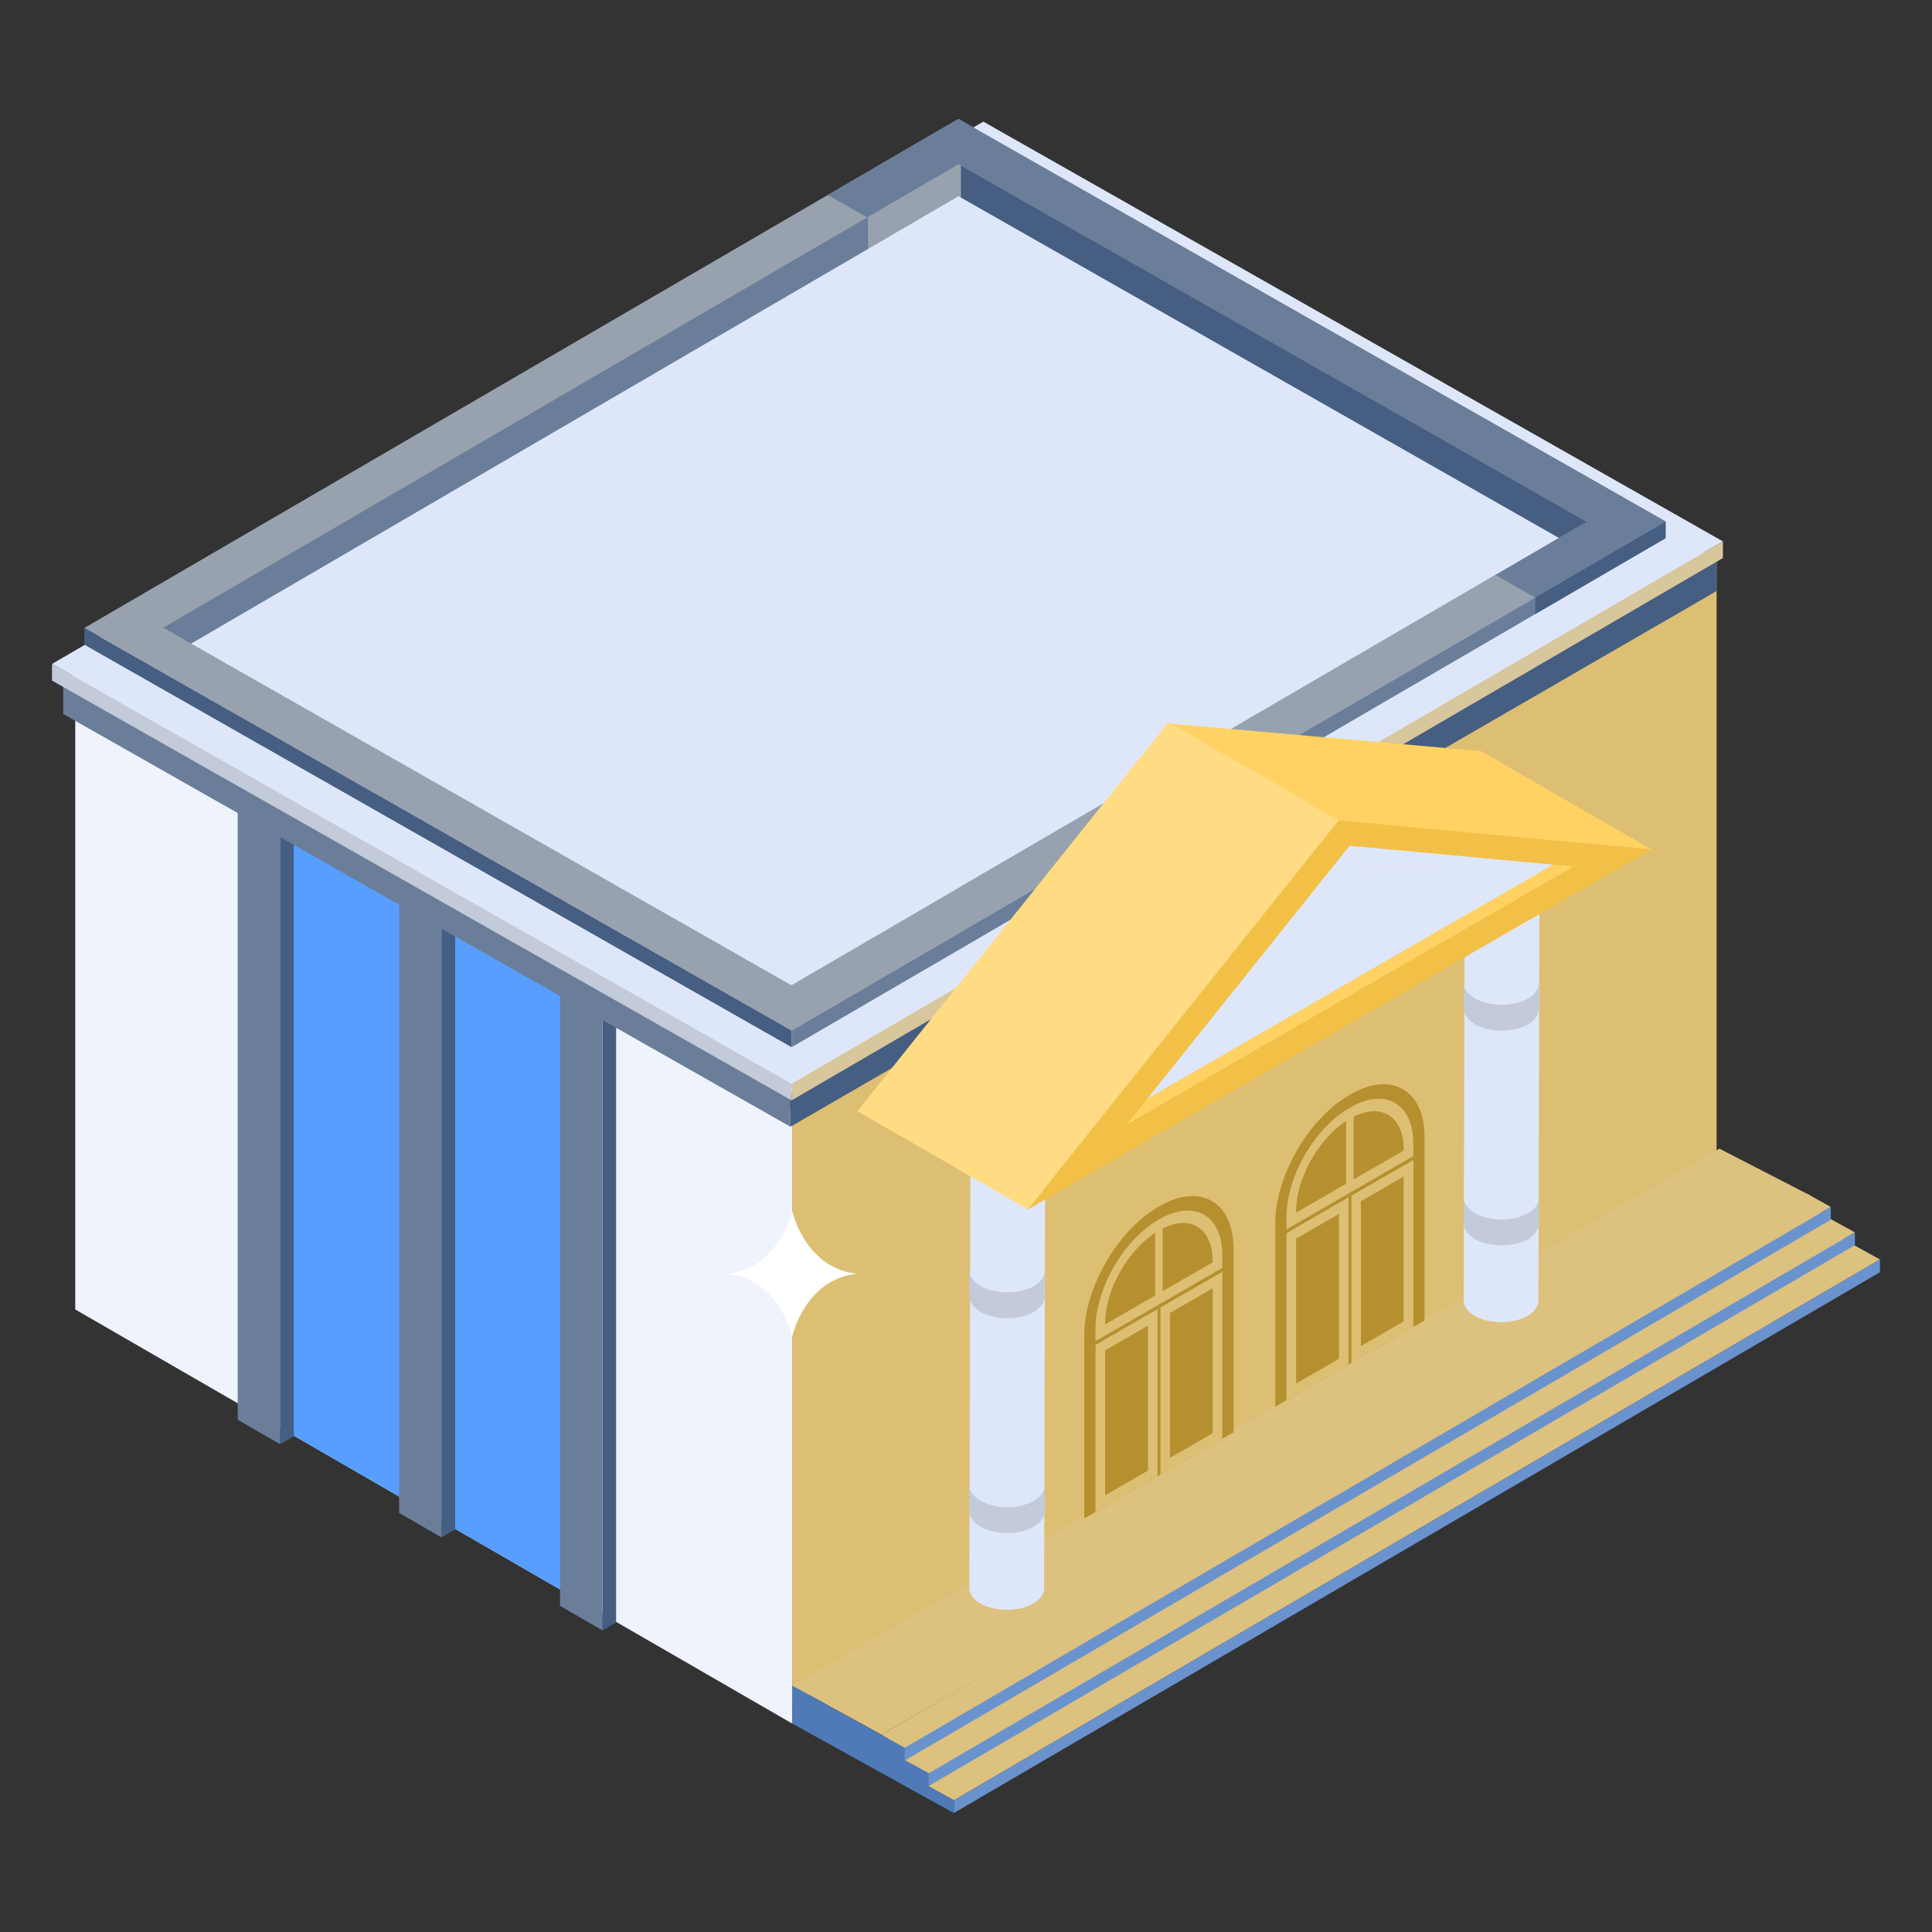 <svg xmlns="http://www.w3.org/2000/svg" xml:space="preserve" id="Courthouse" x="0" y="0" version="1.1" viewBox="0 0 68 68" enable-background="new 0 0 68 68">
  <rect x="0" y="0" width="68" height="68" fill="#333333" stroke="none"/>
  <g fill="#1d3054" class="color000000 svgShape">
    <g fill="#1d3054" class="color000000 svgShape">
      <g fill="#1d3054" class="color000000 svgShape">
        <g fill="#1d3054" class="color000000 svgShape">
          <g fill="#1d3054" class="color000000 svgShape">
            <g fill="#1d3054" class="color000000 svgShape">
              <polygon points="60.419 40.984 27.883 59.956 27.883 38.402 60.419 19.431" fill="#ddbf74" class="colorffd576 svgShape"></polygon>
            </g>
            <g fill="#1d3054" class="color000000 svgShape">
              <polygon points="27.882 39.11 27.882 60.663 2.648 46.088 2.648 24.534" fill="#eff3fc" class="colorffc11e svgShape"></polygon>
              <polygon points="21.041 35.158 8.846 28.114 8.846 49.668 21.041 56.712" fill="#589eff" class="color58a4ff svgShape"></polygon>
              <linearGradient id="SVGID_1_" x1="282.836" x2="285.115" y1="-893.043" y2="-893.043" gradientTransform="matrix(.866 .5 0 1.155 -230.889 921.149)" gradientUnits="userSpaceOnUse">
                <stop offset="0" stop-color="#d1c099" class="stopColor99c3d1 svgShape"></stop>
                <stop offset="1" stop-color="#7796c2" class="stopColor77b0c2 svgShape"></stop>
              </linearGradient>
              <polygon points="15.542 32.51 14.047 31.647 14.526 31.371 16.02 32.234" fill="url(#SVGID_1_)"></polygon>
              <g fill="#1d3054" class="color000000 svgShape">
                <linearGradient id="SVGID_00000139255168034465686330000009995820787597517460_" x1="276.277" x2="278.555" y1="-893.042" y2="-893.042" gradientTransform="matrix(.866 .5 0 1.155 -230.889 921.149)" gradientUnits="userSpaceOnUse">
                  <stop offset="0" stop-color="#d1c099" class="stopColor99c3d1 svgShape"></stop>
                  <stop offset="1" stop-color="#7796c2" class="stopColor77b0c2 svgShape"></stop>
                </linearGradient>
                <polygon points="9.862 29.23 8.367 28.367 8.845 28.091 10.34 28.954" fill="url(#SVGID_00000139255168034465686330000009995820787597517460_)"></polygon>
                <linearGradient id="SVGID_00000008855950723734712320000006304986224597651346_" x1="289.378" x2="291.657" y1="-893.043" y2="-893.043" gradientTransform="matrix(.866 .5 0 1.155 -230.889 921.149)" gradientUnits="userSpaceOnUse">
                  <stop offset="0" stop-color="#d1c099" class="stopColor99c3d1 svgShape"></stop>
                  <stop offset="1" stop-color="#7796c2" class="stopColor77b0c2 svgShape"></stop>
                </linearGradient>
                <polygon points="21.207 35.78 19.712 34.917 20.191 34.641 21.686 35.504" fill="url(#SVGID_00000008855950723734712320000006304986224597651346_)"></polygon>
              </g>
            </g>
            <g fill="#1d3054" class="color000000 svgShape">
              <g fill="#1d3054" class="color000000 svgShape">
                <polygon points="33.574 63.363 31.01 61.948 63.605 42.914 66.169 44.329" fill="#ddc17f" class="color81dd7f svgShape"></polygon>
                <polygon points="33.574 63.811 66.169 44.777 66.169 44.329 33.574 63.363" fill="#6a93cd" class="color6ccd6a svgShape"></polygon>
              </g>
              <g fill="#1d3054" class="color000000 svgShape">
                <polygon points="32.752 62.361 31.071 61.436 63.605 42.451 65.287 43.376" fill="#ddc17f" class="color81dd7f svgShape"></polygon>
                <polygon points="32.692 62.859 65.287 43.824 65.287 43.376 32.692 62.411" fill="#6a93cd" class="color6ccd6a svgShape"></polygon>
              </g>
              <g fill="#1d3054" class="color000000 svgShape">
                <polygon points="31.785 61.536 31.027 61.056 63.605 42.014 64.437 42.483" fill="#ddc17f" class="color81dd7f svgShape"></polygon>
                <polygon points="31.844 61.964 64.437 42.931 64.437 42.483 31.844 61.516" fill="#6a93cd" class="color6ccd6a svgShape"></polygon>
              </g>
            </g>
            <g fill="#1d3054" class="color000000 svgShape">
              <polygon points="31.027 61.056 27.882 59.328 60.518 40.429 63.677 42.056" fill="#ddc17f" class="color81dd7f svgShape"></polygon>
            </g>
            <g fill="#1d3054" class="color000000 svgShape">
              <polygon points="8.867 48.882 9.273 48.634 9.273 48.349 8.867 48.597" fill="#d0d6e3" class="colore3dcd0 svgShape"></polygon>
            </g>
            <polygon points="10.34 50.558 9.862 50.834 9.862 29.23 10.34 28.954" fill="#455e81" class="color4b5d6b svgShape"></polygon>
            <polygon points="16.02 53.837 15.542 54.113 15.542 32.51 16.02 32.234" fill="#455e81" class="color4b5d6b svgShape"></polygon>
            <polygon points="9.862 50.834 8.367 49.971 8.367 28.367 9.862 29.23" fill="#6a7e9a" class="color788896 svgShape"></polygon>
            <polygon points="15.542 54.113 14.047 53.25 14.047 31.647 15.542 32.51" fill="#6a7e9a" class="color788896 svgShape"></polygon>
            <polygon points="21.686 57.108 21.207 57.384 21.207 35.78 21.686 35.504" fill="#455e81" class="color4b5d6b svgShape"></polygon>
            <polygon points="21.207 57.384 19.712 56.521 19.712 34.917 21.207 35.78" fill="#6a7e9a" class="color788896 svgShape"></polygon>
            <g fill="#1d3054" class="color000000 svgShape">
              <polygon points="34.606 35.673 34.064 35.3 41.914 30.812 42.456 31.185" fill="#f3f6fb" class="colorfdfcf7 svgShape"></polygon>
              <polygon points="27.82 39.657 2.225 25.13 2.225 23.976 27.82 38.503" fill="#6a7e9a" class="color788896 svgShape"></polygon>
              <polygon points="27.82 39.657 60.419 20.803 60.419 19.649 27.82 38.503" fill="#455e81" class="color4b5d6b svgShape"></polygon>
              <g fill="#1d3054" class="color000000 svgShape">
                <polygon points="27.82 38.503 2.225 23.976 34.651 5.094 60.246 19.621" fill="#f3f6fb" class="colorfdfcf7 svgShape"></polygon>
                <g fill="#1d3054" class="color000000 svgShape">
                  <polygon points="27.861 38.142 1.831 23.368 34.611 4.281 60.641 19.055" fill="#dee7fa" class="colordfe7ed svgShape"></polygon>
                  <polygon points="27.861 38.729 1.831 23.955 1.831 23.368 27.861 38.142" fill="#c3cad9" class="colorc3cfd9 svgShape"></polygon>
                  <polygon points="27.861 38.729 60.641 19.642 60.641 19.055 27.861 38.142" fill="#d8c69c" class="color9fb3c1 svgShape"></polygon>
                </g>
                <g fill="#1d3054" class="color000000 svgShape">
                  <polygon points="27.861 36.272 2.968 22.103 33.731 4.186 58.624 18.355" fill="#98a2af" class="color98a5af svgShape"></polygon>
                  <polygon points="58.623 18.351 54.029 21.03 29.139 6.867 33.732 4.188" fill="#6a7e9a" class="color788896 svgShape"></polygon>
                  <polygon points="55.849 18.365 54.867 18.933 27.855 34.68 6.726 22.653 5.744 22.093 33.737 5.778" fill="#6a7e9a" class="color788896 svgShape"></polygon>
                  <polygon points="33.737 5.778 30.553 7.634 30.553 19.142 30.397 19.142 30.397 33.198 54.866 18.933 55.849 18.365" fill="#98a2af" class="color98a5af svgShape"></polygon>
                  <polygon points="33.821 5.826 33.821 31.202 54.866 18.933 55.849 18.365" fill="#455e81" class="color4b5d6b svgShape"></polygon>
                  <polygon points="54.867 18.933 27.855 34.68 6.726 22.653 33.737 6.906" fill="#dee7fa" class="colordfe7ed svgShape"></polygon>
                  <polygon points="27.861 36.859 2.968 22.69 2.968 22.103 27.861 36.272" fill="#455e81" class="color4b5d6b svgShape"></polygon>
                  <polygon points="27.861 36.859 58.624 18.942 58.624 18.355 27.861 36.272" fill="#6a7e9a" class="color788896 svgShape"></polygon>
                  <polygon points="54.036 21.027 54.036 21.614 58.624 18.942 58.624 18.355" fill="#455e81" class="color4b5d6b svgShape"></polygon>
                </g>
              </g>
            </g>
          </g>
        </g>
        <polygon points="33.575 63.362 33.575 63.814 27.882 60.663 27.882 59.328 31.848 61.517 31.848 61.949 32.692 62.41 32.692 62.882" fill="#4f7ab7" class="color52b74f svgShape"></polygon>
      </g>
      <g fill="#1d3054" class="color000000 svgShape">
        <g fill="#1d3054" class="color000000 svgShape">
          <g fill="#1d3054" class="color000000 svgShape">
            <g enable-background="new" fill="#1d3054" class="color000000 svgShape">
              <g fill="#1d3054" class="color000000 svgShape">
                <path d="M54.184,30.571L54.147,45.779
								c-0.001,0.194-0.128,0.387-0.382,0.535c-0.512,0.298-1.345,0.298-1.86,0
								c-0.26-0.15-0.39-0.348-0.389-0.545l0.037-15.208
								c-0.001,0.197,0.13,0.395,0.39,0.545c0.515,0.298,1.348,0.298,1.86,0
								C54.056,30.958,54.183,30.765,54.184,30.571z" fill="#dee7fa" class="colordfe7ed svgShape"></path>
              </g>
              <g fill="#1d3054" class="color000000 svgShape">
                <path d="M53.796,30.028c0.515,0.297,0.518,0.78,0.006,1.077
								c-0.512,0.298-1.345,0.298-1.86,0c-0.515-0.298-0.521-0.781-0.009-1.079
								C52.445,29.729,53.28,29.731,53.796,30.028z" fill="#dee7fa" class="colordfe7ed svgShape"></path>
              </g>
            </g>
          </g>
          <path d="M54.165 42.155v.91c0 .198-.129.385-.376.544-.524.296-1.354.296-1.878 0-.257-.158-.396-.356-.396-.554v-.9c0 .198.138.386.396.544.524.297 1.354.297 1.878 0C54.036 42.551 54.165 42.353 54.165 42.155zM54.165 34.597v.91c0 .198-.129.386-.376.544-.524.297-1.354.297-1.878 0-.257-.158-.396-.356-.396-.554v-.9c0 .198.138.386.396.544.524.297 1.354.297 1.878 0C54.036 34.993 54.165 34.795 54.165 34.597z" fill="#c3cad9" class="colorc3cfd9 svgShape"></path>
        </g>
        <g fill="#1d3054" class="color000000 svgShape">
          <g enable-background="new" fill="#1d3054" class="color000000 svgShape">
            <g fill="#1d3054" class="color000000 svgShape">
              <path d="M36.787,40.695l-0.037,15.208
							c-0.001,0.194-0.128,0.387-0.382,0.535c-0.512,0.298-1.345,0.298-1.86,0
							c-0.26-0.15-0.39-0.348-0.39-0.545l0.037-15.208
							c-0.001,0.197,0.13,0.395,0.389,0.545c0.515,0.297,1.348,0.297,1.86,0
							C36.659,41.082,36.787,40.889,36.787,40.695z" fill="#dee7fa" class="colordfe7ed svgShape"></path>
            </g>
            <g fill="#1d3054" class="color000000 svgShape">
              <path d="M36.399,40.153c0.515,0.298,0.518,0.78,0.006,1.078
							c-0.512,0.297-1.345,0.297-1.86,0c-0.515-0.298-0.521-0.782-0.009-1.079
							C35.048,39.854,35.884,39.855,36.399,40.153z" fill="#dee7fa" class="colordfe7ed svgShape"></path>
            </g>
          </g>
        </g>
        <path d="M36.768 52.28v.91c0 .198-.129.386-.376.544-.524.297-1.354.297-1.879 0-.257-.158-.396-.356-.396-.554v-.9c0 .198.139.386.396.544.524.297 1.354.297 1.879 0C36.639 52.675 36.768 52.478 36.768 52.28zM36.768 44.721v.91c0 .198-.129.386-.376.544-.524.297-1.354.297-1.879 0-.257-.158-.396-.356-.396-.554v-.9c0 .198.139.386.396.544.524.297 1.354.297 1.879 0C36.639 45.117 36.768 44.919 36.768 44.721z" fill="#c3cad9" class="colorc3cfd9 svgShape"></path>
      </g>
      <g fill="#1d3054" class="color000000 svgShape">
        <g fill="#1d3054" class="color000000 svgShape">
          <g fill="#1d3054" class="color000000 svgShape">
            <polygon points="47.203 28.932 58.123 29.897 52.126 26.437 41.207 25.472" fill="#ffd263" class="colorff6363 svgShape"></polygon>
          </g>
        </g>
        <g fill="#1d3054" class="color000000 svgShape">
          <g fill="#1d3054" class="color000000 svgShape">
            <polygon points="36.176 42.569 47.122 28.875 41.126 25.415 30.179 39.108" fill="#ffdc83" class="colorff8383 svgShape"></polygon>
          </g>
        </g>
        <g fill="#1d3054" class="color000000 svgShape">
          <g fill="#1d3054" class="color000000 svgShape">
            <g fill="#1d3054" class="color000000 svgShape">
              <g fill="#1d3054" class="color000000 svgShape">
                <polygon points="55.295 30.065 53.744 30.958 55.197 31.091 56.747 30.198" fill="#ffd263" class="colorff6363 svgShape"></polygon>
                <polygon points="39.364 39.258 37.917 41.068 55.197 31.091 53.744 30.958" fill="#ffd263" class="colorff6363 svgShape"></polygon>
                <polygon points="55.295 30.065 47.312 29.322 46.54 30.29 53.744 30.958" fill="#dee7fa" class="colordfe7ed svgShape"></polygon>
                <polygon points="46.54 30.29 39.364 39.258 53.744 30.958" fill="#dee7fa" class="colordfe7ed svgShape"></polygon>
              </g>
              <path d="M47.501,29.767l7.876,0.732l-15.714,9.072L47.501,29.767
							L47.501,29.767z M47.122,28.875L36.176,42.569l21.947-12.671L47.122,28.875
							L47.122,28.875z" fill="#f2c046" class="colorf24646 svgShape"></path>
            </g>
          </g>
        </g>
      </g>
      <g fill="#1d3054" class="color000000 svgShape">
        <g fill="#1d3054" class="color000000 svgShape">
          <g fill="#1d3054" class="color000000 svgShape">
            <path d="M38.163,53.445v-6.454c0-1.659,1.169-3.683,2.605-4.512L40.812,42.453
						c1.436-0.829,2.605-0.155,2.605,1.504v6.454L38.163,53.445z" fill="#b68f2f" class="colorc15657 svgShape"></path>
            <g fill="#1d3054" class="color000000 svgShape">
              <g fill="#1d3054" class="color000000 svgShape">
                <path d="M38.558,47.333v5.883l2.185-1.261v-5.883L38.558,47.333z
								 M40.404,51.759l-1.507,0.87v-5.1l1.507-0.87V51.759z" fill="#ddbf74" class="colorffd576 svgShape"></path>
              </g>
              <g fill="#1d3054" class="color000000 svgShape">
                <path d="M40.837,46.018v5.883l2.185-1.261v-5.883L40.837,46.018z
								 M42.683,50.444l-1.507,0.87v-5.1l1.507-0.87V50.444z" fill="#ddbf74" class="colorffd576 svgShape"></path>
              </g>
              <polygon points="40.837 51.901 40.743 51.955 40.743 46.072 40.837 46.018" fill="#b68f2f" class="colorc15657 svgShape"></polygon>
            </g>
            <polygon points="43.022 44.756 38.558 47.333 38.558 47.203 43.022 44.626" fill="#b68f2f" class="colorc15657 svgShape"></polygon>
            <g fill="#1d3054" class="color000000 svgShape">
              <g fill="#1d3054" class="color000000 svgShape">
                <path d="M40.812,42.91l-0.045,0.026C39.548,43.64,38.558,45.353,38.558,46.762
								v0.441l4.464-2.577v-0.441C43.022,42.776,42.033,42.205,40.812,42.91z
								 M42.683,44.43l-3.786,2.186v-0.049c0-1.191,0.839-2.644,1.87-3.24
								L40.812,43.301c1.031-0.596,1.87-0.111,1.87,1.08V44.43z" fill="#ddbf74" class="colorffd576 svgShape"></path>
              </g>
              <polygon points="40.922 45.589 40.658 45.742 40.658 43.097 40.922 42.945" fill="#ddbf74" class="colorffd576 svgShape"></polygon>
            </g>
          </g>
        </g>
        <g fill="#1d3054" class="color000000 svgShape">
          <path d="M44.885,49.51v-6.454c0-1.659,1.169-3.683,2.605-4.512
					l0.045-0.026c1.436-0.829,2.605-0.155,2.605,1.504v6.454L44.885,49.51z" fill="#b68f2f" class="colorc15657 svgShape"></path>
          <g fill="#1d3054" class="color000000 svgShape">
            <g fill="#1d3054" class="color000000 svgShape">
              <path d="M45.28,43.399v5.883l2.185-1.261v-5.883L45.28,43.399z
							 M47.126,47.825l-1.507,0.87v-5.1l1.507-0.87V47.825z" fill="#ddbf74" class="colorffd576 svgShape"></path>
            </g>
            <g fill="#1d3054" class="color000000 svgShape">
              <path d="M47.559,42.083v5.883l2.185-1.261v-5.883L47.559,42.083z
							 M49.405,46.509l-1.507,0.87v-5.1l1.507-0.87V46.509z" fill="#ddbf74" class="colorffd576 svgShape"></path>
            </g>
            <polygon points="47.559 47.966 47.465 48.02 47.465 42.137 47.559 42.083" fill="#b68f2f" class="colorc15657 svgShape"></polygon>
          </g>
          <polygon points="49.744 40.821 45.28 43.399 45.28 43.268 49.744 40.691" fill="#b68f2f" class="colorc15657 svgShape"></polygon>
          <g fill="#1d3054" class="color000000 svgShape">
            <g fill="#1d3054" class="color000000 svgShape">
              <path d="M47.534,38.975l-0.045,0.026
							c-1.22,0.705-2.209,2.418-2.209,3.827v0.441l4.464-2.577v-0.441
							C49.744,38.841,48.755,38.27,47.534,38.975z M49.405,40.495l-3.786,2.186v-0.049
							c0-1.191,0.839-2.644,1.871-3.24l0.045-0.026
							c1.031-0.595,1.87-0.111,1.87,1.08V40.495z" fill="#ddbf74" class="colorffd576 svgShape"></path>
            </g>
            <polygon points="47.644 41.654 47.38 41.807 47.38 39.162 47.644 39.01" fill="#ddbf74" class="colorffd576 svgShape"></polygon>
          </g>
        </g>
      </g>
    </g>
    <path d="M30.171,44.831C28.326,45.015,27.883,47.045,27.883,47.045
		s-0.444-2.03-2.289-2.214c1.845-0.184,2.288-2.214,2.288-2.214
		S28.326,44.647,30.171,44.831z" fill="#ffffff" class="colorffffff svgShape"></path>
  </g>
</svg>
